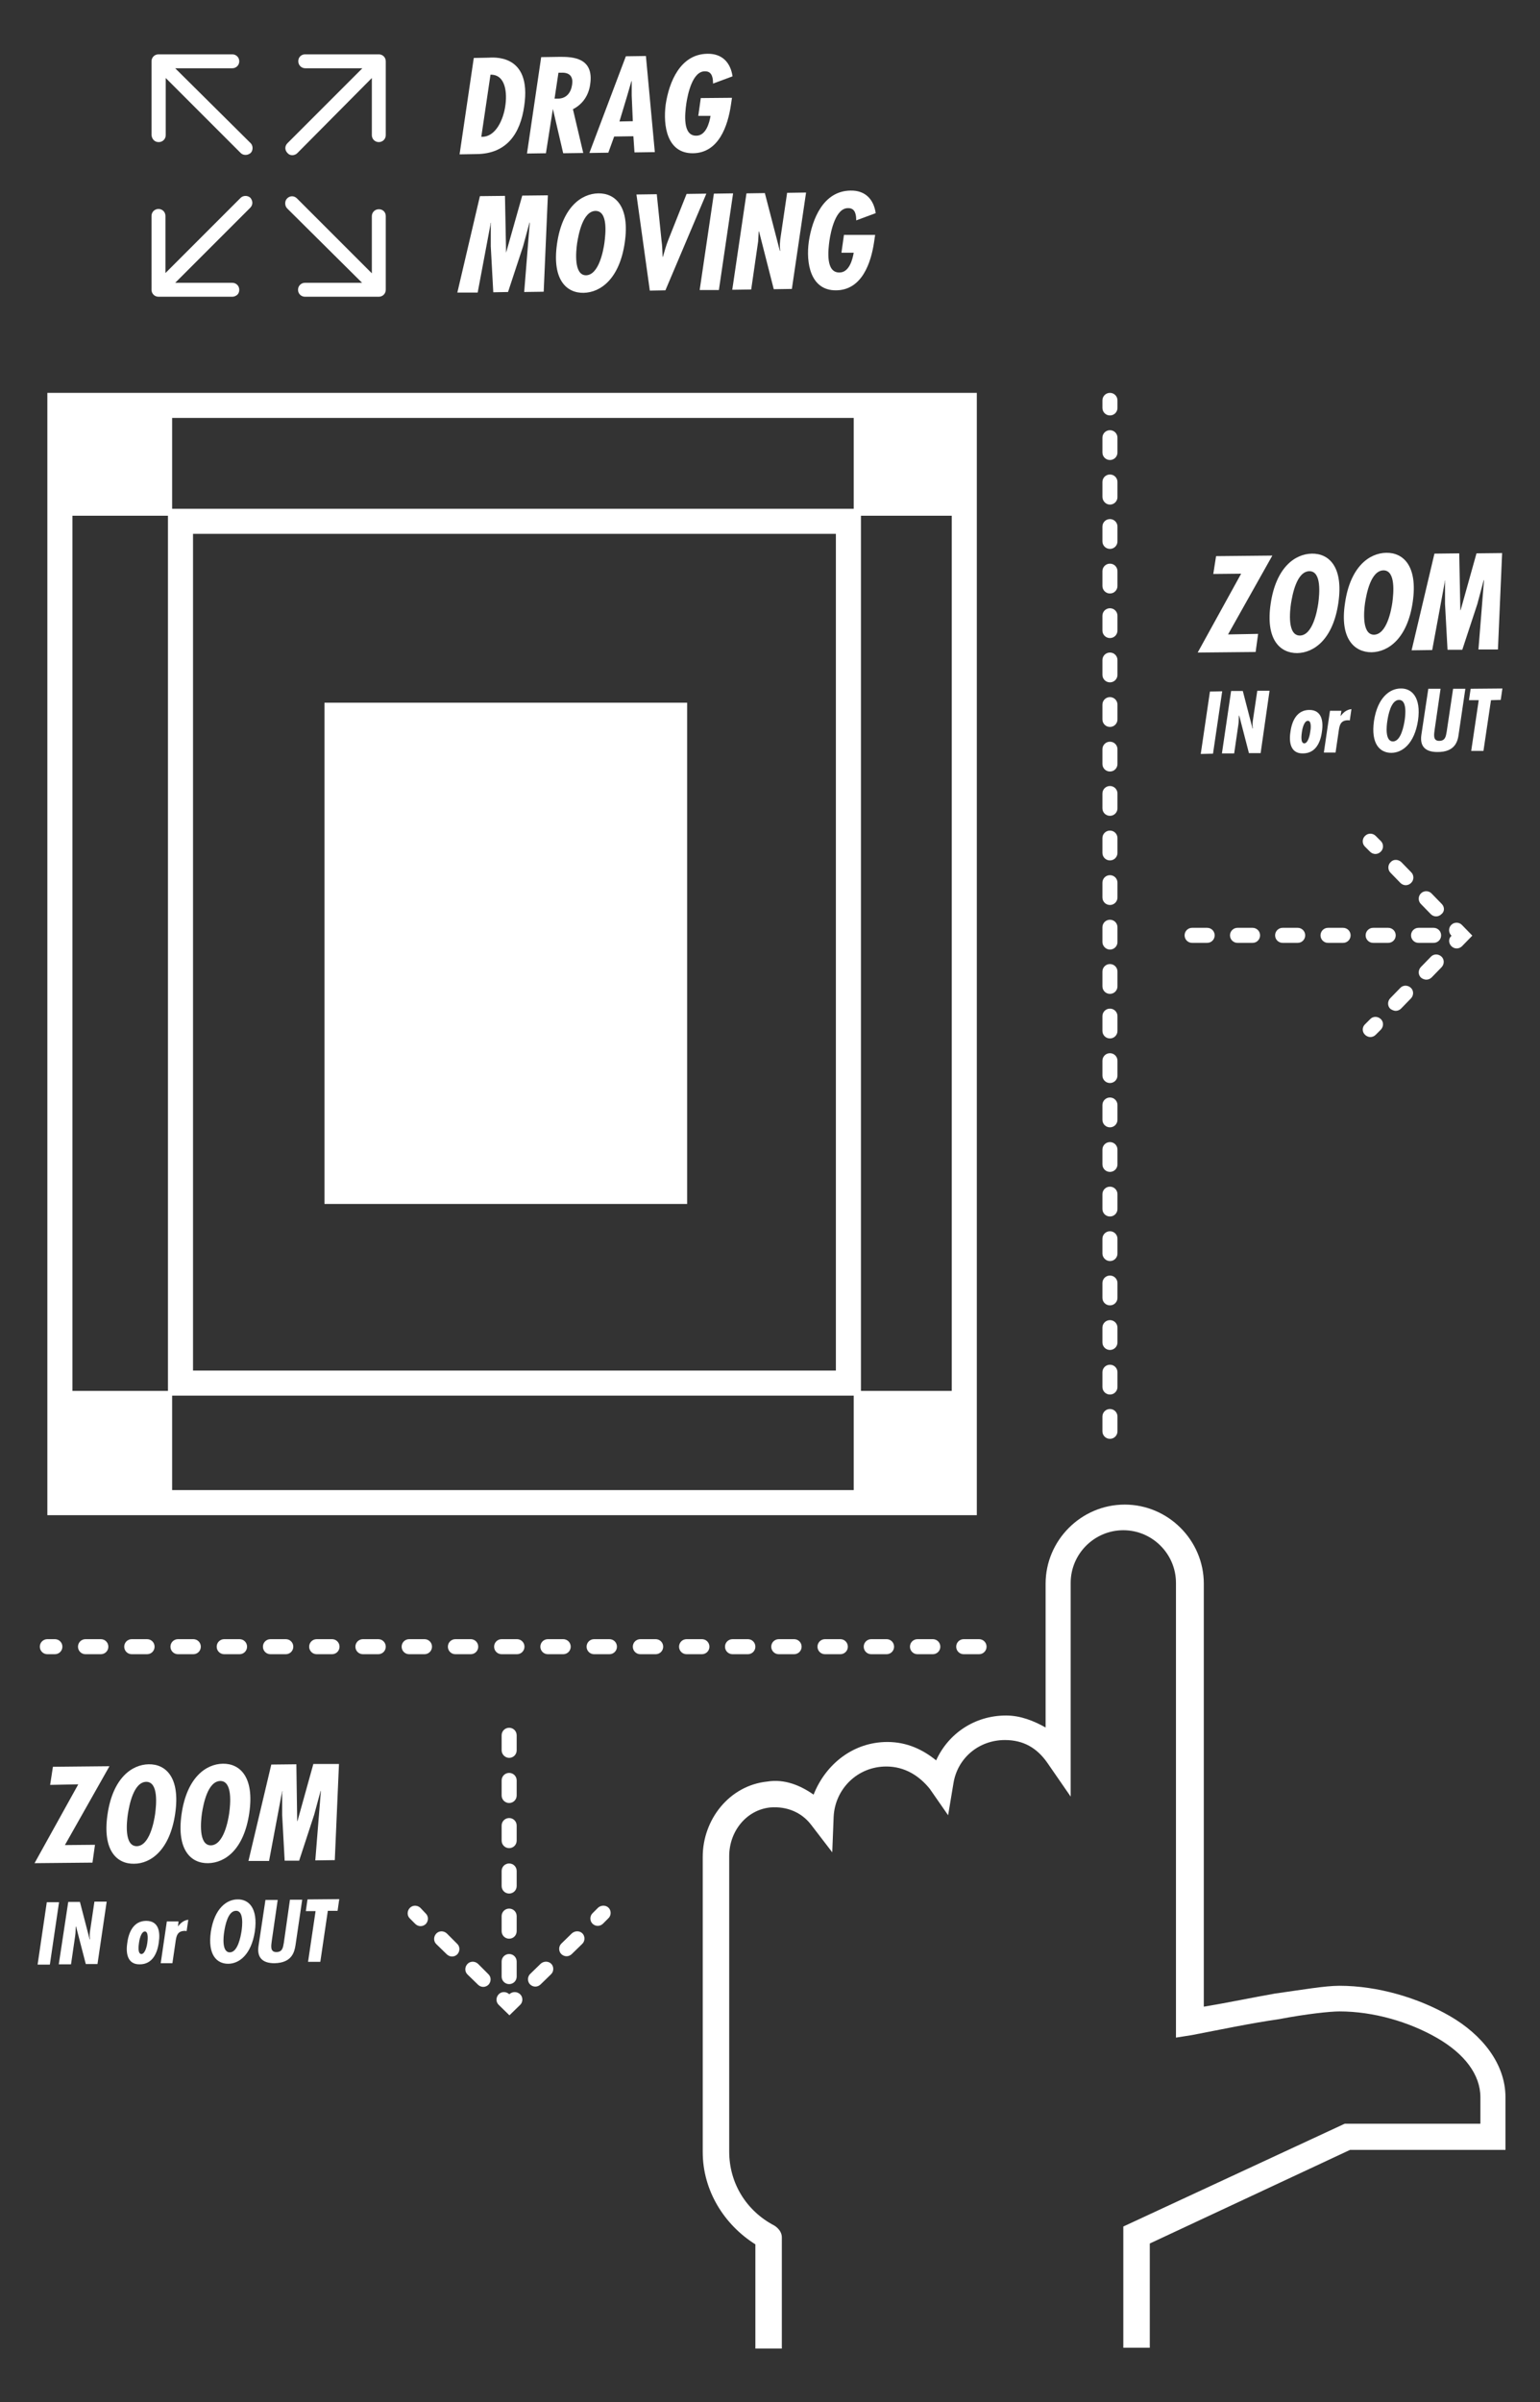 <?xml version="1.0" encoding="utf-8"?>
<!-- Generator: Adobe Illustrator 23.0.6, SVG Export Plug-In . SVG Version: 6.00 Build 0)  -->
<svg version="1.1" id="レイヤー_1" xmlns="http://www.w3.org/2000/svg" xmlns:xlink="http://www.w3.org/1999/xlink" x="0px"
	 y="0px" viewBox="0 0 552.9 862.1" style="enable-background:new 0 0 552.9 862.1;" xml:space="preserve">
<rect x="0" y="0" width="552.9" height="862.1" fill="#333333" stroke="none"/>
<style type="text/css">
	.st0{fill:#FFFFFF;}
</style>
<g>
	<g>
	</g>
	<g>
	</g>
	<g>
	</g>
	<g>
	</g>
	<g>
	</g>
	<g>
	</g>
	<g>
	</g>
	<g>
	</g>
	<g>
	</g>
	<g>
	</g>
	<g>
	</g>
	<g>
	</g>
	<g>
	</g>
	<g>
	</g>
	<g>
	</g>
</g>
<g>
	<g>
	</g>
	<g>
	</g>
	<g>
	</g>
	<g>
	</g>
	<g>
	</g>
	<g>
	</g>
	<g>
	</g>
	<g>
	</g>
	<g>
	</g>
	<g>
	</g>
	<g>
	</g>
	<g>
	</g>
	<g>
	</g>
	<g>
	</g>
	<g>
	</g>
</g>
<g>
	<polygon class="st0" points="34.1,662.1 23.3,662.2 39.3,633.9 19,634.1 18,640.6 28.1,640.4 12.4,668.7 33.2,668.5 	"/>
	<path class="st0" d="M62.9,650.9c1.9-13-3.4-17.8-9.5-17.7c-6.1,0.1-12.9,5-14.8,18c-1.9,13,3.4,17.8,9.5,17.7
		C54.2,668.9,61,663.9,62.9,650.9z M45.9,651.1c0.5-3.1,2-11.5,6.6-11.6c4.5,0,3.6,8.4,3.2,11.5c-0.4,2.8-2,11.5-6.6,11.6
		C44.5,662.6,45.5,653.9,45.9,651.1z"/>
	<path class="st0" d="M89.5,650.7c1.9-13-3.4-17.8-9.5-17.7c-6.1,0.1-12.9,5-14.8,18c-1.9,13,3.4,17.8,9.5,17.7
		C80.9,668.6,87.6,663.7,89.5,650.7z M82.3,650.7c-0.4,2.8-2,11.5-6.6,11.6c-4.5,0-3.6-8.7-3.2-11.5c0.5-3.1,2-11.5,6.6-11.6
		C83.6,639.2,82.7,647.7,82.3,650.7z"/>
	<polygon class="st0" points="120.2,667.6 121.7,633.1 112.5,633.1 106.8,653.6 106.7,653.6 106.4,633.2 97.4,633.3 89.2,667.9 
		96.6,667.9 101.3,642.9 101.4,642.9 101.3,643.6 101.3,651.3 102.2,667.8 107.4,667.8 112.8,651.3 115.1,642.8 115.2,642.8 
		113.2,667.7 	"/>
	<polygon class="st0" points="16.8,682.7 13.5,705.1 17.9,705.1 21.2,682.7 	"/>
	<path class="st0" d="M32.4,692.6c-0.2,1.2-0.3,2.3-0.1,3.4l-0.1,0.1l-3.5-13.5l-4.2,0L21.1,705l4.4,0l1.5-10.3l0.1-0.9l0.1-2.3
		l0.1-0.1l3.5,13.5l4.2,0l3.3-22.4l-4.4,0L32.4,692.6z"/>
	<path class="st0" d="M52.5,689.4c-4.5,0-6.3,4-6.8,7.9c-0.6,3.8,0.1,7.8,4.5,7.7c4.5,0,6.3-4,6.8-7.8
		C57.6,693.4,57,689.4,52.5,689.4z M52.9,697.2c-0.1,0.9-0.7,4-2.1,4.1c-1.5,0-1-3.2-0.9-4c0.1-0.9,0.7-4,2.1-4.1
		C53.4,693.2,53,696.4,52.9,697.2z"/>
	<path class="st0" d="M63.9,691.4L63.9,691.4l0.2-1.8l-4.2,0l-2.2,15l4.2,0l1.1-7.5c0.3-2.2,0.6-4.1,3.4-4.1c0.2,0,0.4,0,0.6,0.1
		l0.6-4.1C66,689.2,64.9,690.1,63.9,691.4z"/>
	<path class="st0" d="M85.3,681.7c-3.9,0-8.3,3.2-9.6,11.6c-1.2,8.4,2.2,11.5,6.2,11.5c3.9,0,8.3-3.2,9.6-11.6
		C92.7,684.7,89.2,681.6,85.3,681.7z M86.7,693.2c-0.3,1.8-1.3,7.5-4.2,7.5c-2.9,0-2.3-5.6-2-7.4c0.3-2,1.3-7.5,4.2-7.5
		C87.6,685.7,87,691.2,86.7,693.2z"/>
	<path class="st0" d="M101.9,697.3c-0.3,1.7-0.5,3.3-2.7,3.3c-2.4,0-1.8-2.5-1.6-4.2l2.1-14.5l-4.4,0l-2.5,16.6
		c-0.6,4.2,1.6,6.1,5.7,6.1c6.4-0.1,7.2-4.1,7.6-6.5l2.4-16.3l-4.4,0L101.9,697.3z"/>
	<polygon class="st0" points="109.8,685.9 113.3,685.9 110.6,704.1 115,704.1 117.7,685.8 121.2,685.8 121.8,681.6 110.4,681.7 	"/>
	<polygon class="st0" points="450.8,234 451.7,227.5 440.9,227.7 456.8,199.4 436.6,199.6 435.6,206 445.6,205.9 430,234.2 	"/>
	<path class="st0" d="M465.7,234.4c6.1-0.1,12.9-5,14.8-18c1.9-13-3.4-17.8-9.5-17.7c-6.1,0.1-12.9,5-14.8,18
		C454.3,229.6,459.6,234.4,465.7,234.4z M463.5,216.6c0.5-3.1,2-11.5,6.6-11.6c4.5,0,3.6,8.4,3.2,11.5c-0.4,2.8-2,11.5-6.6,11.6
		C462.1,228.1,463.1,219.3,463.5,216.6z"/>
	<path class="st0" d="M492.4,234.1c6.1-0.1,12.9-5,14.8-18s-3.4-17.8-9.5-17.7c-6.1,0.1-12.9,5-14.8,18
		C480.9,229.3,486.3,234.1,492.4,234.1z M490.1,216.3c0.5-3.1,2-11.5,6.6-11.6c4.5,0,3.6,8.4,3.2,11.5c-0.4,2.8-2,11.5-6.6,11.6
		C488.8,227.8,489.7,219,490.1,216.3z"/>
	<polygon class="st0" points="514.2,233.3 518.8,208.4 518.9,208.4 518.8,209 518.8,216.7 519.7,233.2 525,233.2 530.4,216.8 
		532.7,208.2 532.8,208.2 530.8,233.1 537.8,233.1 539.3,198.5 530.1,198.6 524.4,219 524.3,219 523.9,198.6 515,198.7 506.8,233.4 
			"/>
	<polygon class="st0" points="431.1,270.6 435.5,270.5 438.8,248.1 434.4,248.2 	"/>
	<path class="st0" d="M455.8,247.9l-4.4,0l-1.5,10.1c-0.2,1.2-0.3,2.3-0.1,3.4l-0.1,0.1l-3.5-13.5l-4.2,0l-3.3,22.4l4.4,0l1.5-10.3
		l0.1-0.9l0.1-2.3l0.1-0.1l3.5,13.5l4.2,0L455.8,247.9z"/>
	<path class="st0" d="M474.6,262.6c0.6-3.8-0.1-7.8-4.5-7.8c-4.5,0-6.3,4-6.8,7.9c-0.6,3.8,0.1,7.8,4.5,7.7
		C472.3,270.4,474.1,266.5,474.6,262.6z M470.4,262.7c-0.1,0.9-0.7,4-2.1,4.1c-1.5,0-1-3.2-0.9-4c0.1-0.9,0.7-4,2.1-4.1
		C471,258.6,470.6,261.8,470.4,262.7z"/>
	<path class="st0" d="M477.5,255.1l-2.2,15l4.2,0l1.1-7.5c0.3-2.2,0.6-4.1,3.4-4.1c0.2,0,0.4,0,0.6,0.1l0.6-4.1
		c-1.7,0.2-2.8,1.1-3.8,2.4h-0.1l0.3-1.8L477.5,255.1z"/>
	<path class="st0" d="M502.9,247.1c-3.9,0-8.3,3.2-9.6,11.6c-1.2,8.4,2.2,11.5,6.2,11.5c3.9,0,8.3-3.2,9.6-11.6
		C510.3,250.2,506.8,247,502.9,247.1z M504.3,258.6c-0.3,1.8-1.3,7.5-4.2,7.5c-2.9,0-2.3-5.6-2-7.4c0.3-2,1.3-7.5,4.2-7.5
		C505.2,251.2,504.6,256.6,504.3,258.6z"/>
	<path class="st0" d="M523.7,263.5l2.4-16.3l-4.4,0l-2.3,15.4c-0.3,1.7-0.5,3.3-2.7,3.3c-2.4,0-1.8-2.5-1.6-4.2l2.1-14.5l-4.4,0
		l-2.5,16.6c-0.6,4.2,1.6,6.1,5.7,6.1C522.5,270,523.4,265.9,523.7,263.5z"/>
	<polygon class="st0" points="535.3,251.3 538.8,251.2 539.4,247.1 528,247.2 527.4,251.3 530.9,251.3 528.2,269.5 532.6,269.5 	"/>
	<path class="st0" d="M520.6,723.6c-11.4-6.6-26-10.9-39.7-10.9c-5.2,0-13.2,1.4-23.2,2.8c-8,1.4-17,3.3-25.5,4.7V568.4
		c0-15.6-12.8-28.4-28.4-28.4c-15.6,0-28.4,12.8-28.4,28.4v21.8v29.8c-4.3-2.4-9-4.3-14.2-4.3c-11.4,0-20.8,6.6-25.1,16.1
		c-4.7-3.8-10.4-6.6-17.5-6.6c-12.3,0-22.2,8-26.5,18.9c-4.7-3.3-10.4-5.7-16.6-4.7c-13.7,1.4-23.2,13.7-23.2,27v106
		c0,13.7,7.6,26,18.9,33.1v37.4h9.5V803c0-2.8-2.8-4.3-2.8-4.3c-9.9-5.2-16.1-15.1-16.1-26.5v-106c0-9,6.2-16.6,14.7-17.5
		c6.2-0.5,11.4,1.9,14.7,6.2l7.6,9.9l0.5-12.8c0.5-9.9,8.5-18,18.9-18c6.6,0,11.8,3.3,15.6,8l6.6,9.5l1.9-11.4
		c1.4-9,9-15.6,18.5-15.6c6.6,0,11.4,2.8,15.1,8l8.5,12.3v-54.9v-21.8c0-10.4,8.5-18.9,18.9-18.9c10.4,0,18.9,8.5,18.9,18.9v163.2
		l5.7-0.9c9.9-1.9,21.3-4.3,31.2-5.7c9.9-1.9,18.5-2.8,21.8-2.8c12.3,0,25.1,3.8,35,9.5c9.9,5.7,15.6,13.2,15.6,21.3v9.5h-48.7
		l-79.5,36.9v43.5h9.5v-37.4l71.9-33.6h55.8v-18.9C540.5,740.6,532,730.2,520.6,723.6z"/>
	<path class="st0" d="M350.7,141H17v402.8h333.7V141z M60.3,499.2H26V185.1h34.3V499.2z M306.4,534.8H61.8v-33.9h244.7V534.8z
		 M69.3,491.9V191.6h230.8v300.3H69.3z M306.4,182.6H61.8V150h244.7V182.6z M341.7,499.2h-32.6V185.1h32.6V499.2z"/>
	<rect x="116.5" y="252.2" class="st0" width="130.2" height="179.9"/>
	<path class="st0" d="M17,593.7h2.7c1.5,0,2.7-1.2,2.7-2.7c0-1.5-1.2-2.7-2.7-2.7H17c-1.5,0-2.7,1.2-2.7,2.7
		C14.3,592.5,15.5,593.7,17,593.7z"/>
	<path class="st0" d="M263,588.3c-1.5,0-2.7,1.2-2.7,2.7c0,1.5,1.2,2.7,2.7,2.7h5.5c1.5,0,2.7-1.2,2.7-2.7c0-1.5-1.2-2.7-2.7-2.7
		H263z"/>
	<path class="st0" d="M279.6,588.3c-1.5,0-2.7,1.2-2.7,2.7c0,1.5,1.2,2.7,2.7,2.7h5.5c1.5,0,2.7-1.2,2.7-2.7c0-1.5-1.2-2.7-2.7-2.7
		H279.6z"/>
	<path class="st0" d="M218.8,588.3h-5.5c-1.5,0-2.7,1.2-2.7,2.7c0,1.5,1.2,2.7,2.7,2.7h5.5c1.5,0,2.7-1.2,2.7-2.7
		C221.5,589.5,220.3,588.3,218.8,588.3z"/>
	<path class="st0" d="M254.7,591c0-1.5-1.2-2.7-2.7-2.7h-5.5c-1.5,0-2.7,1.2-2.7,2.7c0,1.5,1.2,2.7,2.7,2.7h5.5
		C253.5,593.7,254.7,592.5,254.7,591z"/>
	<path class="st0" d="M235.4,588.3h-5.5c-1.5,0-2.7,1.2-2.7,2.7c0,1.5,1.2,2.7,2.7,2.7h5.5c1.5,0,2.7-1.2,2.7-2.7
		C238.1,589.5,236.9,588.3,235.4,588.3z"/>
	<path class="st0" d="M296.2,588.3c-1.5,0-2.7,1.2-2.7,2.7c0,1.5,1.2,2.7,2.7,2.7h5.5c1.5,0,2.7-1.2,2.7-2.7c0-1.5-1.2-2.7-2.7-2.7
		H296.2z"/>
	<path class="st0" d="M343.3,591c0,1.5,1.2,2.7,2.7,2.7h5.5c1.5,0,2.7-1.2,2.7-2.7c0-1.5-1.2-2.7-2.7-2.7H346
		C344.5,588.3,343.3,589.5,343.3,591z"/>
	<path class="st0" d="M312.8,588.3c-1.5,0-2.7,1.2-2.7,2.7c0,1.5,1.2,2.7,2.7,2.7h5.5c1.5,0,2.7-1.2,2.7-2.7c0-1.5-1.2-2.7-2.7-2.7
		H312.8z"/>
	<path class="st0" d="M329.4,588.3c-1.5,0-2.7,1.2-2.7,2.7c0,1.5,1.2,2.7,2.7,2.7h5.5c1.5,0,2.7-1.2,2.7-2.7c0-1.5-1.2-2.7-2.7-2.7
		H329.4z"/>
	<path class="st0" d="M63.9,588.3c-1.5,0-2.7,1.2-2.7,2.7c0,1.5,1.2,2.7,2.7,2.7h5.5c1.5,0,2.7-1.2,2.7-2.7c0-1.5-1.2-2.7-2.7-2.7
		H63.9z"/>
	<path class="st0" d="M80.5,588.3c-1.5,0-2.7,1.2-2.7,2.7c0,1.5,1.2,2.7,2.7,2.7H86c1.5,0,2.7-1.2,2.7-2.7c0-1.5-1.2-2.7-2.7-2.7
		H80.5z"/>
	<path class="st0" d="M119.2,588.3h-5.5c-1.5,0-2.7,1.2-2.7,2.7c0,1.5,1.2,2.7,2.7,2.7h5.5c1.5,0,2.7-1.2,2.7-2.7
		C121.9,589.5,120.7,588.3,119.2,588.3z"/>
	<path class="st0" d="M30.7,588.3c-1.5,0-2.7,1.2-2.7,2.7c0,1.5,1.2,2.7,2.7,2.7h5.5c1.5,0,2.7-1.2,2.7-2.7c0-1.5-1.2-2.7-2.7-2.7
		H30.7z"/>
	<path class="st0" d="M47.3,588.3c-1.5,0-2.7,1.2-2.7,2.7c0,1.5,1.2,2.7,2.7,2.7h5.5c1.5,0,2.7-1.2,2.7-2.7c0-1.5-1.2-2.7-2.7-2.7
		H47.3z"/>
	<path class="st0" d="M152.4,588.3h-5.5c-1.5,0-2.7,1.2-2.7,2.7c0,1.5,1.2,2.7,2.7,2.7h5.5c1.5,0,2.7-1.2,2.7-2.7
		C155.1,589.5,153.9,588.3,152.4,588.3z"/>
	<path class="st0" d="M185.6,588.3h-5.5c-1.5,0-2.7,1.2-2.7,2.7c0,1.5,1.2,2.7,2.7,2.7h5.5c1.5,0,2.7-1.2,2.7-2.7
		C188.3,589.5,187.1,588.3,185.6,588.3z"/>
	<path class="st0" d="M135.8,588.3h-5.5c-1.5,0-2.7,1.2-2.7,2.7c0,1.5,1.2,2.7,2.7,2.7h5.5c1.5,0,2.7-1.2,2.7-2.7
		C138.5,589.5,137.3,588.3,135.8,588.3z"/>
	<path class="st0" d="M163.5,588.3c-1.5,0-2.7,1.2-2.7,2.7c0,1.5,1.2,2.7,2.7,2.7h5.5c1.5,0,2.7-1.2,2.7-2.7c0-1.5-1.2-2.7-2.7-2.7
		H163.5z"/>
	<path class="st0" d="M196.7,588.3c-1.5,0-2.7,1.2-2.7,2.7c0,1.5,1.2,2.7,2.7,2.7h5.5c1.5,0,2.7-1.2,2.7-2.7c0-1.5-1.2-2.7-2.7-2.7
		H196.7z"/>
	<path class="st0" d="M102.6,593.7c1.5,0,2.7-1.2,2.7-2.7c0-1.5-1.2-2.7-2.7-2.7h-5.5c-1.5,0-2.7,1.2-2.7,2.7c0,1.5,1.2,2.7,2.7,2.7
		H102.6z"/>
	<path class="st0" d="M398.5,356.7c1.5,0,2.7-1.2,2.7-2.7v-5.3c0-1.5-1.2-2.7-2.7-2.7s-2.7,1.2-2.7,2.7v5.3
		C395.8,355.5,397,356.7,398.5,356.7z"/>
	<path class="st0" d="M398.5,292.8c1.5,0,2.7-1.2,2.7-2.7v-5.3c0-1.5-1.2-2.7-2.7-2.7s-2.7,1.2-2.7,2.7v5.3
		C395.8,291.6,397,292.8,398.5,292.8z"/>
	<path class="st0" d="M398.5,308.8c1.5,0,2.7-1.2,2.7-2.7v-5.3c0-1.5-1.2-2.7-2.7-2.7s-2.7,1.2-2.7,2.7v5.3
		C395.8,307.6,397,308.8,398.5,308.8z"/>
	<path class="st0" d="M398.5,260.9c1.5,0,2.7-1.2,2.7-2.7v-5.3c0-1.5-1.2-2.7-2.7-2.7s-2.7,1.2-2.7,2.7v5.3
		C395.8,259.7,397,260.9,398.5,260.9z"/>
	<path class="st0" d="M398.5,340.8c1.5,0,2.7-1.2,2.7-2.7v-5.3c0-1.5-1.2-2.7-2.7-2.7s-2.7,1.2-2.7,2.7v5.3
		C395.8,339.5,397,340.8,398.5,340.8z"/>
	<path class="st0" d="M398.5,324.8c1.5,0,2.7-1.2,2.7-2.7v-5.3c0-1.5-1.2-2.7-2.7-2.7s-2.7,1.2-2.7,2.7v5.3
		C395.8,323.6,397,324.8,398.5,324.8z"/>
	<path class="st0" d="M398.5,276.9c1.5,0,2.7-1.2,2.7-2.7v-5.3c0-1.5-1.2-2.7-2.7-2.7s-2.7,1.2-2.7,2.7v5.3
		C395.8,275.7,397,276.9,398.5,276.9z"/>
	<path class="st0" d="M398.5,197c1.5,0,2.7-1.2,2.7-2.7V189c0-1.5-1.2-2.7-2.7-2.7s-2.7,1.2-2.7,2.7v5.3
		C395.8,195.8,397,197,398.5,197z"/>
	<path class="st0" d="M398.5,181.1c1.5,0,2.7-1.2,2.7-2.7V173c0-1.5-1.2-2.7-2.7-2.7s-2.7,1.2-2.7,2.7v5.3
		C395.8,179.8,397,181.1,398.5,181.1z"/>
	<path class="st0" d="M398.5,165.1c1.5,0,2.7-1.2,2.7-2.7v-5.3c0-1.5-1.2-2.7-2.7-2.7s-2.7,1.2-2.7,2.7v5.3
		C395.8,163.9,397,165.1,398.5,165.1z"/>
	<path class="st0" d="M398.5,213c1.5,0,2.7-1.2,2.7-2.7V205c0-1.5-1.2-2.7-2.7-2.7s-2.7,1.2-2.7,2.7v5.3
		C395.8,211.8,397,213,398.5,213z"/>
	<path class="st0" d="M398.5,244.9c1.5,0,2.7-1.2,2.7-2.7v-5.3c0-1.5-1.2-2.7-2.7-2.7s-2.7,1.2-2.7,2.7v5.3
		C395.8,243.7,397,244.9,398.5,244.9z"/>
	<path class="st0" d="M398.5,229c1.5,0,2.7-1.2,2.7-2.7v-5.3c0-1.5-1.2-2.7-2.7-2.7s-2.7,1.2-2.7,2.7v5.3
		C395.8,227.8,397,229,398.5,229z"/>
	<path class="st0" d="M398.5,404.6c1.5,0,2.7-1.2,2.7-2.7v-5.3c0-1.5-1.2-2.7-2.7-2.7s-2.7,1.2-2.7,2.7v5.3
		C395.8,403.4,397,404.6,398.5,404.6z"/>
	<path class="st0" d="M398.5,500.5c1.5,0,2.7-1.2,2.7-2.7v-5.3c0-1.5-1.2-2.7-2.7-2.7s-2.7,1.2-2.7,2.7v5.3
		C395.8,499.3,397,500.5,398.5,500.5z"/>
	<path class="st0" d="M398.5,484.5c1.5,0,2.7-1.2,2.7-2.7v-5.3c0-1.5-1.2-2.7-2.7-2.7s-2.7,1.2-2.7,2.7v5.3
		C395.8,483.3,397,484.5,398.5,484.5z"/>
	<path class="st0" d="M398.5,436.6c1.5,0,2.7-1.2,2.7-2.7v-5.3c0-1.5-1.2-2.7-2.7-2.7s-2.7,1.2-2.7,2.7v5.3
		C395.8,435.4,397,436.6,398.5,436.6z"/>
	<path class="st0" d="M398.5,516.4c1.5,0,2.7-1.2,2.7-2.7v-5.3c0-1.5-1.2-2.7-2.7-2.7s-2.7,1.2-2.7,2.7v5.3
		C395.8,515.2,397,516.4,398.5,516.4z"/>
	<path class="st0" d="M398.5,388.7c1.5,0,2.7-1.2,2.7-2.7v-5.3c0-1.5-1.2-2.7-2.7-2.7s-2.7,1.2-2.7,2.7v5.3
		C395.8,387.5,397,388.7,398.5,388.7z"/>
	<path class="st0" d="M398.5,420.6c1.5,0,2.7-1.2,2.7-2.7v-5.3c0-1.5-1.2-2.7-2.7-2.7s-2.7,1.2-2.7,2.7v5.3
		C395.8,419.4,397,420.6,398.5,420.6z"/>
	<path class="st0" d="M398.5,468.5c1.5,0,2.7-1.2,2.7-2.7v-5.3c0-1.5-1.2-2.7-2.7-2.7s-2.7,1.2-2.7,2.7v5.3
		C395.8,467.3,397,468.5,398.5,468.5z"/>
	<path class="st0" d="M398.5,372.7c1.5,0,2.7-1.2,2.7-2.7v-5.3c0-1.5-1.2-2.7-2.7-2.7s-2.7,1.2-2.7,2.7v5.3
		C395.8,371.5,397,372.7,398.5,372.7z"/>
	<path class="st0" d="M398.5,452.6c1.5,0,2.7-1.2,2.7-2.7v-5.3c0-1.5-1.2-2.7-2.7-2.7s-2.7,1.2-2.7,2.7v5.3
		C395.8,451.3,397,452.6,398.5,452.6z"/>
	<path class="st0" d="M398.5,149.1c1.5,0,2.7-1.2,2.7-2.7v-2.7c0-1.5-1.2-2.7-2.7-2.7s-2.7,1.2-2.7,2.7v2.7
		C395.8,147.9,397,149.1,398.5,149.1z"/>
	<path class="st0" d="M180.1,676.9c0,1.5,1.2,2.7,2.7,2.7s2.7-1.2,2.7-2.7v-5.4c0-1.5-1.2-2.7-2.7-2.7s-2.7,1.2-2.7,2.7V676.9z"/>
	<path class="st0" d="M180.1,693.1c0,1.5,1.2,2.7,2.7,2.7s2.7-1.2,2.7-2.7v-5.4c0-1.5-1.2-2.7-2.7-2.7s-2.7,1.2-2.7,2.7V693.1z"/>
	<path class="st0" d="M180.1,709.4c0,1.5,1.2,2.7,2.7,2.7s2.7-1.2,2.7-2.7V704c0-1.5-1.2-2.7-2.7-2.7s-2.7,1.2-2.7,2.7V709.4z"/>
	<path class="st0" d="M180.1,644.4c0,1.5,1.2,2.7,2.7,2.7s2.7-1.2,2.7-2.7V639c0-1.5-1.2-2.7-2.7-2.7s-2.7,1.2-2.7,2.7V644.4z"/>
	<path class="st0" d="M182.8,630.9c1.5,0,2.7-1.2,2.7-2.7v-5.4c0-1.5-1.2-2.7-2.7-2.7s-2.7,1.2-2.7,2.7v5.4
		C180.1,629.6,181.3,630.9,182.8,630.9z"/>
	<path class="st0" d="M180.1,660.6c0,1.5,1.2,2.7,2.7,2.7s2.7-1.2,2.7-2.7v-5.4c0-1.5-1.2-2.7-2.7-2.7s-2.7,1.2-2.7,2.7V660.6z"/>
	<path class="st0" d="M150.9,684.7c-1.1-1-2.8-1-3.8,0.1c-1,1.1-1,2.8,0.1,3.8l1.9,1.9c0.5,0.5,1.2,0.8,1.9,0.8
		c0.7,0,1.4-0.3,1.9-0.8c1-1.1,1-2.8-0.1-3.8L150.9,684.7z"/>
	<path class="st0" d="M160.4,693.9c-1.1-1-2.8-1-3.8,0.1c-1,1.1-1,2.8,0.1,3.8l3.7,3.6c0.5,0.5,1.2,0.8,1.9,0.8
		c0.7,0,1.4-0.3,1.9-0.8c1-1.1,1-2.8-0.1-3.8L160.4,693.9z"/>
	<path class="st0" d="M171.6,704.8c-1.1-1-2.8-1-3.8,0.1c-1,1.1-1,2.8,0.1,3.8l3.7,3.6c0.5,0.5,1.2,0.8,1.9,0.8
		c0.7,0,1.4-0.3,1.9-0.8c1-1.1,1-2.8-0.1-3.8L171.6,704.8z"/>
	<path class="st0" d="M182.9,715.7L182.9,715.7l-0.1,0c-1.1-1-2.8-1-3.8,0.1c-1,1.1-1,2.8,0.1,3.8l3.8,3.7l3.8-3.7
		c1.1-1,1.1-2.8,0.1-3.8C185.7,714.7,184,714.7,182.9,715.7z"/>
	<path class="st0" d="M194.1,704.8l-3.7,3.6c-1.1,1-1.1,2.8-0.1,3.8c0.5,0.5,1.2,0.8,1.9,0.8c0.7,0,1.4-0.3,1.9-0.8l3.7-3.6
		c1.1-1,1.1-2.8,0.1-3.8C196.9,703.8,195.2,703.8,194.1,704.8z"/>
	<path class="st0" d="M205.3,693.9l-3.7,3.6c-1.1,1-1.1,2.8-0.1,3.8c0.5,0.5,1.2,0.8,1.9,0.8c0.7,0,1.4-0.3,1.9-0.8l3.7-3.6
		c1.1-1,1.1-2.8,0.1-3.8C208.1,692.9,206.4,692.9,205.3,693.9z"/>
	<path class="st0" d="M214.7,684.7l-1.9,1.9c-1.1,1-1.1,2.8-0.1,3.8c0.5,0.5,1.2,0.8,1.9,0.8c0.7,0,1.4-0.3,1.9-0.8l1.9-1.9
		c1.1-1,1.1-2.8,0.1-3.8C217.5,683.7,215.8,683.7,214.7,684.7z"/>
	<path class="st0" d="M501.1,335.7c0-1.5-1.2-2.7-2.7-2.7H493c-1.5,0-2.7,1.2-2.7,2.7s1.2,2.7,2.7,2.7h5.4
		C499.9,338.4,501.1,337.2,501.1,335.7z"/>
	<path class="st0" d="M444.3,333c-1.5,0-2.7,1.2-2.7,2.7s1.2,2.7,2.7,2.7h5.4c1.5,0,2.7-1.2,2.7-2.7s-1.2-2.7-2.7-2.7H444.3z"/>
	<path class="st0" d="M428,338.4h5.4c1.5,0,2.7-1.2,2.7-2.7s-1.2-2.7-2.7-2.7H428c-1.5,0-2.7,1.2-2.7,2.7S426.5,338.4,428,338.4z"/>
	<path class="st0" d="M514.7,338.4c1.5,0,2.7-1.2,2.7-2.7s-1.2-2.7-2.7-2.7h-5.4c-1.5,0-2.7,1.2-2.7,2.7s1.2,2.7,2.7,2.7H514.7z"/>
	<path class="st0" d="M476.8,338.4h5.4c1.5,0,2.7-1.2,2.7-2.7s-1.2-2.7-2.7-2.7h-5.4c-1.5,0-2.7,1.2-2.7,2.7
		S475.3,338.4,476.8,338.4z"/>
	<path class="st0" d="M460.5,333c-1.5,0-2.7,1.2-2.7,2.7s1.2,2.7,2.7,2.7h5.4c1.5,0,2.7-1.2,2.7-2.7s-1.2-2.7-2.7-2.7H460.5z"/>
	<path class="st0" d="M490.1,371.4c0.5,0.5,1.2,0.8,1.9,0.8c0.7,0,1.4-0.3,1.9-0.8l1.9-1.9c1-1.1,1-2.8-0.1-3.8
		c-1.1-1-2.8-1-3.8,0.1l-1.9,1.9C489,368.7,489,370.4,490.1,371.4z"/>
	<path class="st0" d="M501.1,362.8c0.7,0,1.4-0.3,1.9-0.8l3.6-3.7c1-1.1,1-2.8-0.1-3.8c-1.1-1-2.8-1-3.8,0.1l-3.6,3.7
		c-1,1.1-1,2.8,0.1,3.8C499.8,362.5,500.5,362.8,501.1,362.8z"/>
	<path class="st0" d="M512.1,351.6c0.7,0,1.4-0.3,1.9-0.8l3.6-3.7c1-1.1,1-2.8-0.1-3.8c-1.1-1-2.8-1-3.8,0.1l-3.6,3.7
		c-1,1.1-1,2.8,0.1,3.8C510.7,351.3,511.4,351.6,512.1,351.6z"/>
	<path class="st0" d="M521.1,339.6c0.5,0.5,1.2,0.8,1.9,0.8c0.7,0,1.4-0.3,1.9-0.8l3.7-3.8l-3.7-3.8c-1-1.1-2.8-1.1-3.8-0.1
		c-1.1,1-1.1,2.8-0.1,3.8l0.1,0.1l0,0.1C520,336.8,520,338.5,521.1,339.6z"/>
	<path class="st0" d="M499.3,309.4c-1.1,1-1.1,2.8-0.1,3.8l3.6,3.7c0.5,0.5,1.2,0.8,1.9,0.8c0.7,0,1.4-0.3,1.9-0.8
		c1.1-1,1.1-2.8,0.1-3.8l-3.6-3.7C502,308.4,500.3,308.3,499.3,309.4z"/>
	<path class="st0" d="M517.6,324.4l-3.6-3.7c-1-1.1-2.8-1.1-3.8-0.1c-1.1,1-1.1,2.8-0.1,3.8l3.6,3.7c0.5,0.5,1.2,0.8,1.9,0.8
		c0.7,0,1.4-0.3,1.9-0.8C518.7,327.2,518.7,325.5,517.6,324.4z"/>
	<path class="st0" d="M490.1,300c-1.1,1-1.1,2.8-0.1,3.8l1.9,1.9c0.5,0.5,1.2,0.8,1.9,0.8c0.7,0,1.4-0.3,1.9-0.8
		c1.1-1,1.1-2.8,0.1-3.8l-1.9-1.9C492.9,299,491.2,298.9,490.1,300z"/>
	<path class="st0" d="M188.2,38.1c2.9-19.3-11.7-17.4-12.9-17.4l-5.2,0.1l-5.1,34.6l6.1-0.1C181.9,55.2,186.8,48,188.2,38.1z
		 M176.1,26.8c5.6-0.1,6,6.9,5.3,11.3c-0.6,4.3-3.2,11.2-8.6,11L176.1,26.8z"/>
	<path class="st0" d="M198.5,39.1L198.5,39.1l3.7,15.9l7.2-0.1l-3.7-15.7c3.7-1.9,5.7-5.2,6.2-9c1.4-9.5-6.3-9.8-10.7-9.8l-6.9,0.1
		l-5.1,34.6l6.8-0.1L198.5,39.1z M200.5,26.1l0.9,0c3.5-0.2,4.4,1.8,4,4.3c-0.4,2.8-2,5-5.1,5l-1.2,0L200.5,26.1z"/>
	<path class="st0" d="M218.4,54.8l2.1-5.8l6.9-0.1l0.4,5.8l7.3-0.1l-3.2-34.5l-7.2,0.1l-13.1,34.7L218.4,54.8z M225.2,34.3l1.5-5.2
		l0.1,0l0,5.2l0.4,9.2l-4.8,0.1L225.2,34.3z"/>
	<path class="st0" d="M248.8,55c9.3-0.1,12.5-9.9,13.6-17.2l0.4-2.7l-11.2,0.1l-0.9,6.4l4.4,0c-0.4,2.4-1.6,7.1-5.1,7.1
		c-5,0.1-4.1-7.9-3.6-11.5c0.5-3.3,2.2-11.8,6.8-11.6c2.6,0,2.8,2.7,2.8,4.4l7-2.6c-0.7-4.9-3.7-8.2-9-8.1
		c-9.8,0.1-13.8,10.2-15,18.2C238,45.2,239.5,55.1,248.8,55z"/>
	<polygon class="st0" points="176.2,80 176.3,80 176.2,80.7 176.2,88.4 177.1,104.9 182.4,104.8 187.8,88.4 190.1,79.9 190.2,79.9 
		188.2,104.8 195.2,104.7 196.7,70.1 187.5,70.2 181.7,90.7 181.7,90.7 181.3,70.3 172.3,70.4 164.2,105 171.5,105 	"/>
	<path class="st0" d="M200,87.4c-1.9,13,3.4,17.8,9.5,17.7c6.1-0.1,12.9-5,14.8-18c1.9-13-3.4-17.8-9.5-17.7
		C208.7,69.5,201.9,74.4,200,87.4z M217,87.2c-0.4,2.8-2,11.5-6.6,11.6c-4.5,0-3.6-8.7-3.2-11.5c0.5-3.1,2-11.5,6.6-11.6
		C218.4,75.7,217.4,84.1,217,87.2z"/>
	<path class="st0" d="M233.3,104.3l5.6-0.1l14.7-34.7l-7.1,0.1l-6.6,16.6c-0.8,2-1.3,4-1.9,6l-0.1,0c-0.1-2-0.1-3.9-0.4-5.9
		l-1.7-16.6l-7.3,0.1L233.3,104.3z"/>
	<polygon class="st0" points="251.2,104.1 258.1,104.1 263.2,69.4 256.3,69.5 	"/>
	<path class="st0" d="M269.7,103.9l2.3-15.9l0.2-1.4l0.2-3.5l0.1-0.1l5.3,20.8l6.5-0.1l5.1-34.6l-6.8,0.1l-2.3,15.6
		c-0.3,1.8-0.4,3.6-0.2,5.2l-0.1,0.1l-5.4-20.8l-6.6,0.1l-5.1,34.6L269.7,103.9z"/>
	<path class="st0" d="M300.2,104.2c9.3-0.1,12.5-9.9,13.6-17.2l0.4-2.7L303,84.3l-0.9,6.4l4.4,0c-0.4,2.4-1.6,7.1-5.1,7.1
		c-5,0.1-4.1-7.9-3.6-11.5c0.5-3.3,2.2-11.8,6.8-11.6c2.6,0,2.8,2.7,2.8,4.4l7-2.6c-0.7-4.9-3.7-8.2-9-8.1
		c-9.8,0.1-13.8,10.2-15,18.2C289.3,94.3,290.9,104.3,300.2,104.2z"/>
	<path class="st0" d="M55.2,50.3c0.5,0.5,1.1,0.7,1.8,0.7c1.4,0,2.5-1.1,2.5-2.5l0-20.5l26.9,26.9c0.5,0.5,1.1,0.7,1.8,0.7
		c0.7,0,1.3-0.3,1.8-0.7c0.9-0.9,0.9-2.6,0-3.5L62.9,24.5h20.5c1.4,0,2.5-1.1,2.5-2.5s-1.1-2.5-2.5-2.5H56.9c-1.4,0-2.5,1.1-2.5,2.5
		l0,26.5C54.5,49.2,54.7,49.8,55.2,50.3z"/>
	<path class="st0" d="M130,101.5h-20.5c-1.4,0-2.5,1.1-2.5,2.5c0,1.4,1.1,2.5,2.5,2.5H136c1.4,0,2.5-1.1,2.5-2.5l0-26.5
		c0-0.7-0.3-1.3-0.7-1.7c-0.5-0.5-1.1-0.7-1.8-0.7c-1.4,0-2.5,1.1-2.5,2.5l0,20.5l-26.9-26.9c-1-1-2.5-1-3.5,0
		c-0.5,0.5-0.7,1.1-0.7,1.8c0,0.6,0.2,1.3,0.7,1.8L130,101.5z"/>
	<path class="st0" d="M90.6,72.8c0-0.7-0.3-1.3-0.7-1.8c-0.9-0.9-2.6-0.9-3.5,0L59.4,98V77.5c0-1.4-1.1-2.5-2.5-2.5
		s-2.5,1.1-2.5,2.5V104c0,1.4,1.1,2.5,2.5,2.5l26.5,0c0.7,0,1.3-0.3,1.8-0.7c0.5-0.5,0.7-1.1,0.7-1.8c0-1.4-1.1-2.5-2.5-2.5l-20.5,0
		l26.9-26.9C90.3,74.1,90.6,73.5,90.6,72.8z"/>
	<path class="st0" d="M104.9,55.7c0.6,0,1.3-0.2,1.8-0.7L133.5,28v20.5c0,1.4,1.1,2.5,2.5,2.5s2.5-1.1,2.5-2.5V22
		c0-1.4-1.1-2.5-2.5-2.5l-26.5,0c-0.7,0-1.3,0.3-1.7,0.7c-0.5,0.5-0.7,1.1-0.7,1.8c0,1.4,1.1,2.5,2.5,2.5l20.5,0l-26.9,26.9
		c-1,1-1,2.5,0,3.5C103.6,55.4,104.2,55.7,104.9,55.7z"/>
</g>
</svg>
